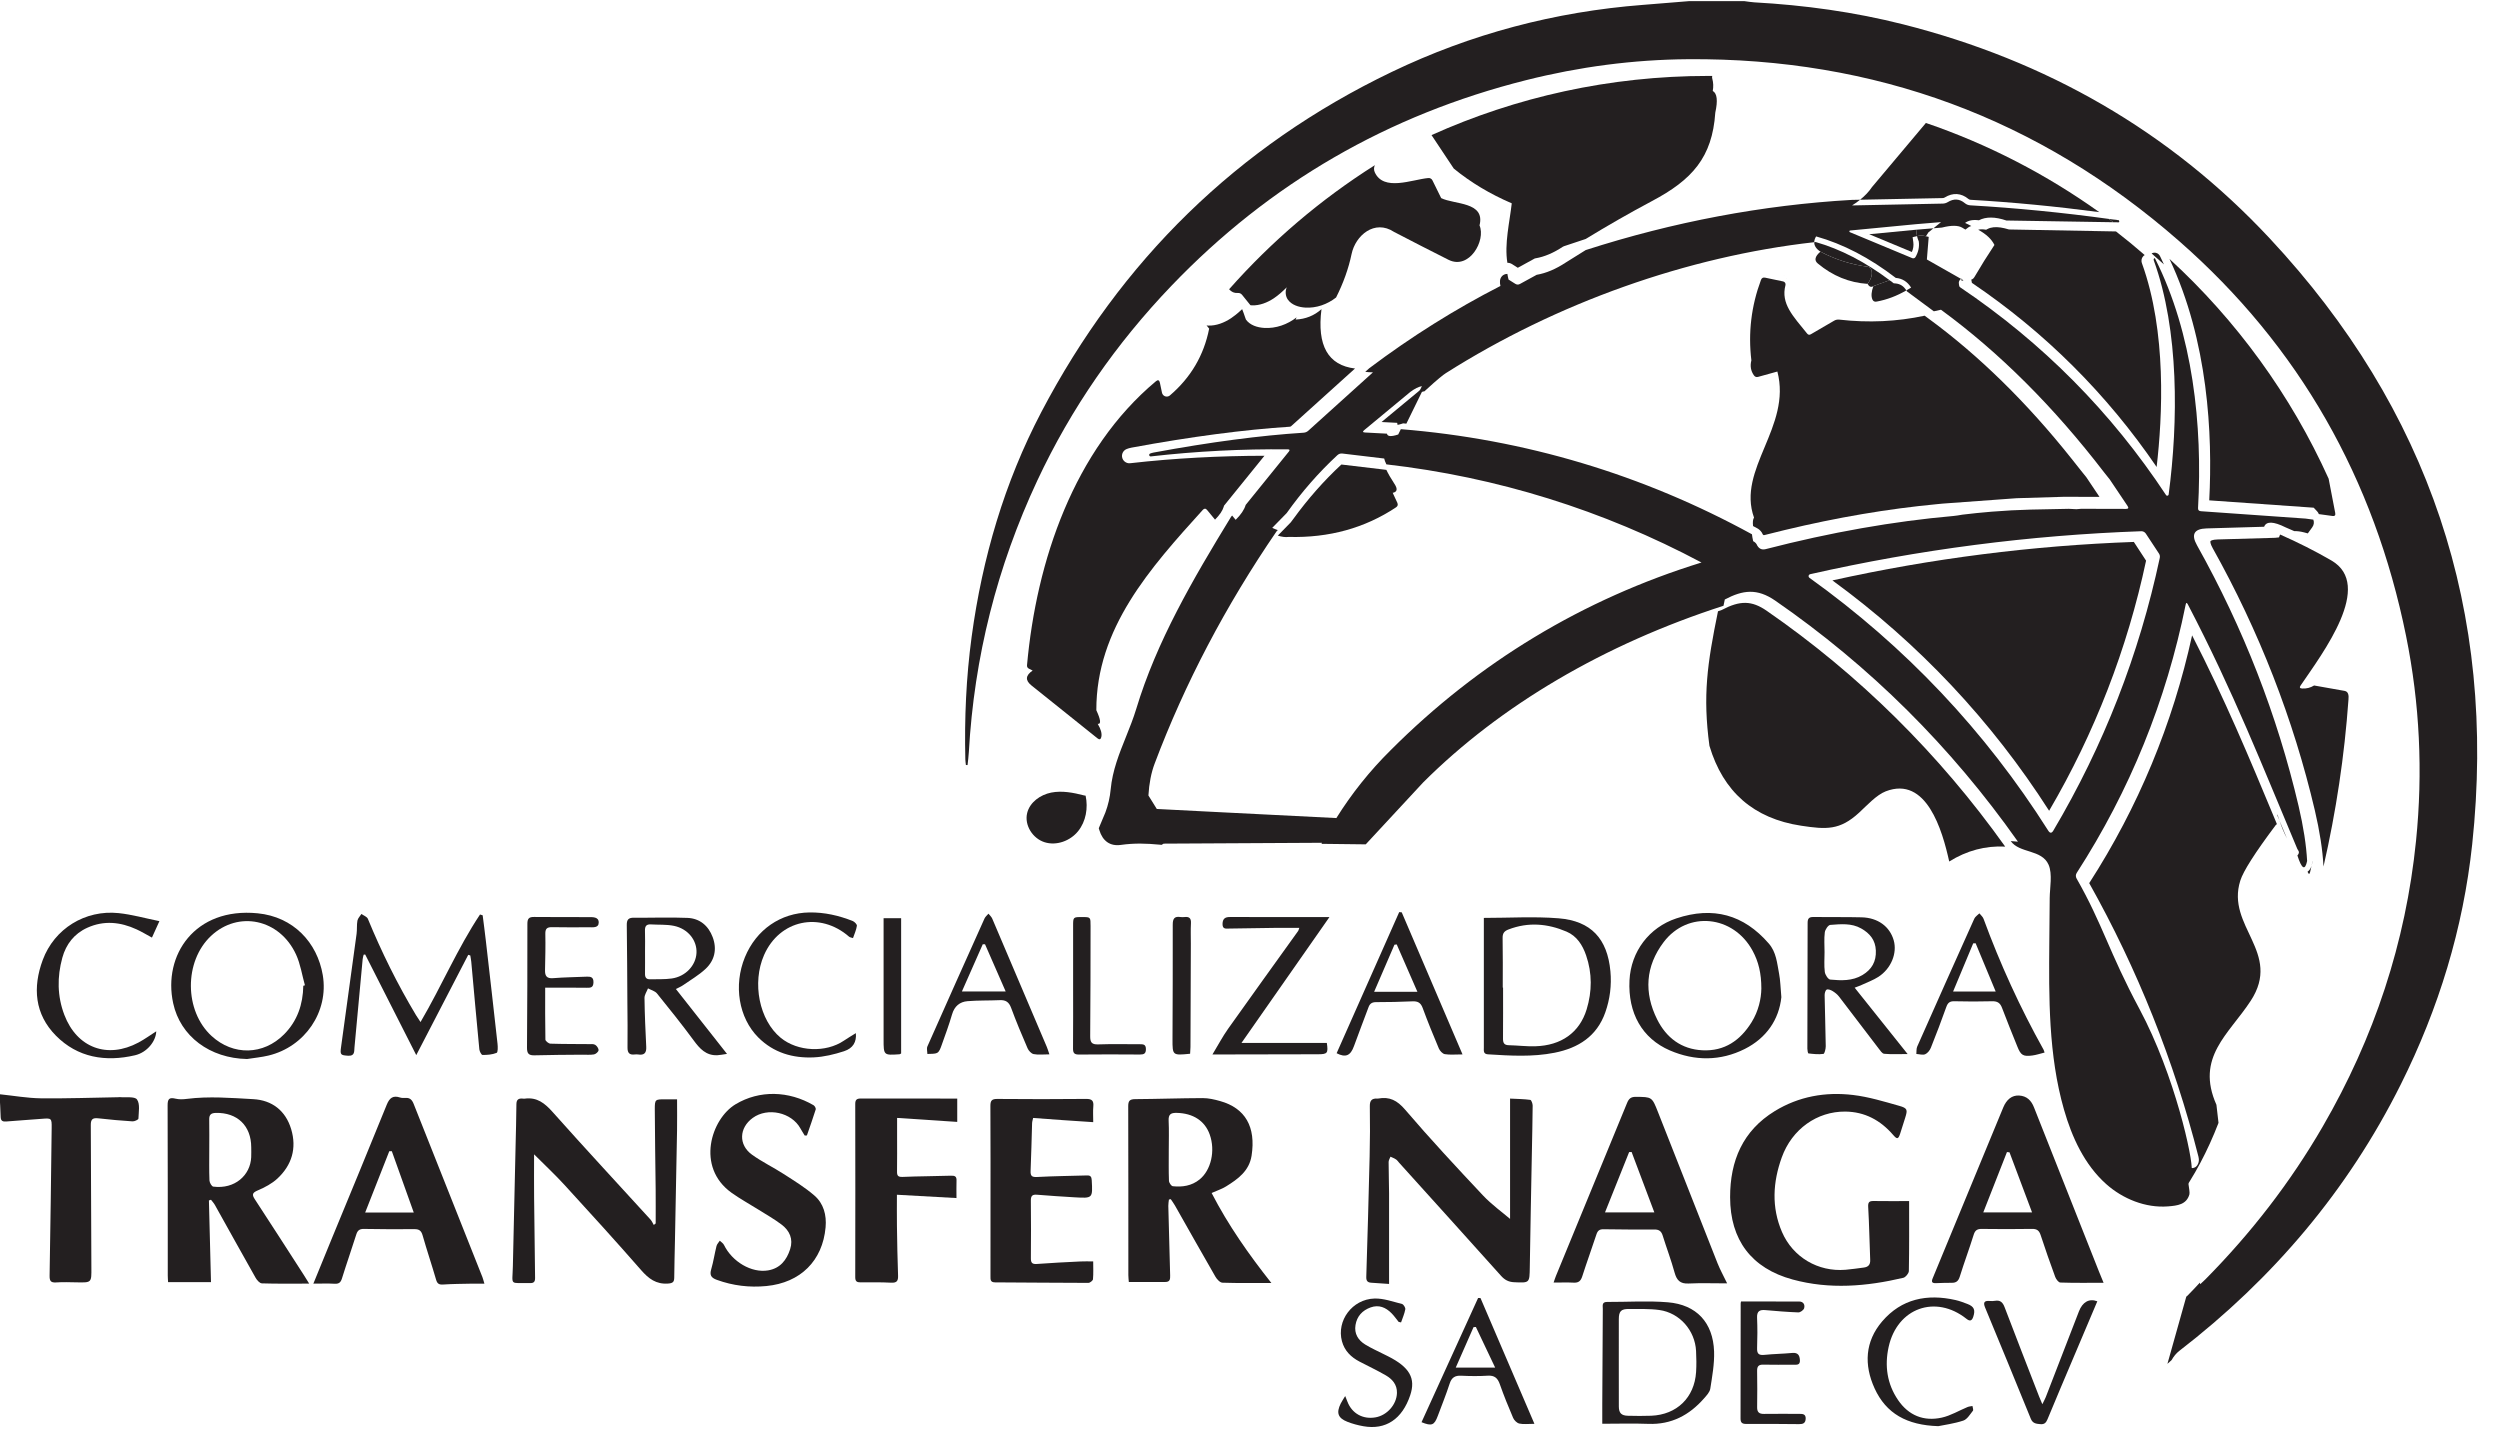 <svg height="258.657" version="1.2" viewBox="92.18 184.205 452.056 258.657" width="452.056" xmlns="http://www.w3.org/2000/svg" xmlns:xlink="http://www.w3.org/1999/xlink">
<g id="surface1">
<path d="M 502.586 227.301 C 484.434 207.855 462.129 195.156 436.336 188.613 C 427.488 186.371 418.492 185.133 409.387 184.629 C 408.797 184.598 408.211 184.484 407.625 184.414 L 397.559 184.414 C 394.781 184.637 392.008 184.875 389.23 185.09 C 373.348 186.32 358.18 190.324 343.832 197.215 C 315.871 210.648 294.828 231.34 280.465 258.734 C 273.809 271.438 269.812 285.082 267.879 299.316 C 266.879 306.691 266.562 314.094 266.734 321.523 C 266.742 321.863 266.801 322.199 266.836 322.535 L 267.137 322.551 C 267.215 321.77 267.324 320.992 267.367 320.211 C 268.328 303.043 272.465 286.676 279.746 271.105 C 285.871 258.016 294.02 246.301 304.008 235.875 C 321.797 217.301 343.223 204.965 368.152 198.695 C 377.746 196.281 387.496 194.988 397.398 194.91 C 431.16 194.656 460.863 205.586 486.211 227.793 C 507.969 246.855 521.504 270.836 527.25 299.195 C 529.734 311.449 530.309 323.809 529.055 336.23 C 527.191 354.668 521.48 371.879 512.184 387.906 C 506.309 398.043 499.188 407.227 490.949 415.555 C 490.648 415.855 490.328 416.141 490.035 416.414 C 490.008 416.32 489.984 416.23 489.957 416.141 C 489.215 416.949 488.461 417.75 487.688 418.527 C 487.633 418.582 487.566 418.613 487.512 418.664 C 486.367 422.715 485.25 426.773 484.098 430.82 C 484.344 430.59 484.598 430.359 484.852 430.141 C 485.203 429.508 485.688 428.906 486.238 428.48 C 503.191 415.41 516.711 399.48 526.293 380.297 C 533.148 366.578 537.582 352.105 539.211 336.855 C 543.703 294.781 531.406 258.184 502.586 227.301 " style=" stroke:none;fill-rule:nonzero;fill:rgb(13.73%,12.16%,12.549%);fill-opacity:1;"/>
<path d="M 430.566 233.02 C 430.461 232.68 430.227 232.484 429.875 232.438 C 426.852 232.027 424.012 231.117 421.355 229.711 C 420.348 230.57 420.191 231.289 420.887 231.859 C 423.562 234.09 426.555 235.316 429.867 235.535 C 430.57 234.617 430.805 233.777 430.566 233.02 " style=" stroke:none;fill-rule:nonzero;fill:rgb(13.73%,12.16%,12.549%);fill-opacity:1;"/>
<path d="M 414.77 233.938 C 414.758 233.934 414.746 233.93 414.73 233.926 C 414.777 233.938 414.816 233.961 414.855 233.98 C 414.828 233.965 414.805 233.945 414.77 233.938 " style=" stroke:none;fill-rule:nonzero;fill:rgb(13.73%,12.16%,12.549%);fill-opacity:1;"/>
<path d="M 348.801 254.871 L 341.992 260.516 L 344.824 260.664 L 344.887 261.035 C 345.055 261.008 345.316 260.949 345.691 260.824 L 345.883 260.758 L 346.086 260.773 C 346.219 260.785 346.348 260.801 346.48 260.812 L 349.656 254.328 C 349.414 254.457 349.137 254.621 348.801 254.871 " style=" stroke:none;fill-rule:nonzero;fill:rgb(13.73%,12.16%,12.549%);fill-opacity:1;"/>
<path d="M 454.66 225.484 L 453.941 225.344 C 453.004 225.207 452.203 225.281 451.578 225.609 L 451.316 225.746 L 451.023 225.703 C 450.574 225.641 450.199 225.66 449.887 225.75 C 451.316 226.527 452.301 227.441 452.82 228.5 C 451.566 230.387 450.352 232.328 449.188 234.32 C 449.086 234.484 448.969 234.609 448.824 234.688 C 448.727 234.746 448.656 234.773 448.582 234.809 L 448.652 234.852 L 448.73 235.277 C 448.73 235.301 448.738 235.328 448.742 235.352 C 461.941 244.277 473.176 255.473 482.148 268.645 C 483.211 259.52 483.977 244.176 479.492 231.812 C 479.293 231.238 479.492 230.848 479.625 230.668 C 479.727 230.496 479.859 230.395 479.992 230.328 C 478.305 228.852 476.574 227.43 474.801 226.055 L 455.449 225.699 C 455.172 225.609 454.918 225.551 454.66 225.484 " style=" stroke:none;fill-rule:nonzero;fill:rgb(13.73%,12.16%,12.549%);fill-opacity:1;"/>
<path d="M 446.879 234.547 C 446.84 234.574 446.812 234.602 446.773 234.629 L 446.848 234.672 C 446.859 234.629 446.859 234.602 446.879 234.547 " style=" stroke:none;fill-rule:nonzero;fill:rgb(13.73%,12.16%,12.549%);fill-opacity:1;"/>
<path d="M 491.66 274.68 L 510.547 276.008 L 511.164 276.66 C 511.312 276.812 511.41 276.988 511.48 277.168 L 513.934 277.504 C 514.352 277.566 514.523 277.387 514.441 276.965 L 513.25 270.766 C 506.414 255.613 496.562 242.117 484.469 231.02 C 491.469 245.867 492.285 262.785 491.66 274.68 " style=" stroke:none;fill-rule:nonzero;fill:rgb(13.73%,12.16%,12.549%);fill-opacity:1;"/>
<path d="M 434.898 235.453 L 434.605 235.43 L 434.371 235.25 C 434.203 235.117 434.027 235 433.855 234.871 L 430.926 235.945 C 430.559 236.957 430.5 237.758 430.746 238.344 C 430.891 238.676 431.145 238.809 431.504 238.742 C 433.398 238.395 435.191 237.707 436.887 236.715 C 436.395 235.93 435.762 235.527 434.898 235.453 " style=" stroke:none;fill-rule:nonzero;fill:rgb(13.73%,12.16%,12.549%);fill-opacity:1;"/>
<path d="M 441.789 225.484 L 438.77 225.734 L 438.664 225.742 C 438.684 226.152 438.738 226.535 438.824 226.902 L 438.906 226.879 C 439.332 226.781 439.73 226.77 440.086 226.848 L 440.434 226.926 L 440.875 226.227 Z M 441.789 225.484 " style=" stroke:none;fill-rule:nonzero;fill:rgb(13.73%,12.16%,12.549%);fill-opacity:1;"/>
<path d="M 365.492 231.906 L 366.633 232.625 L 369.711 230.938 L 369.875 230.906 C 371.453 230.633 373.098 229.934 374.758 228.832 L 374.984 228.723 C 376.293 228.27 377.602 227.84 378.914 227.414 C 382.883 224.988 386.879 222.699 390.895 220.562 C 398.137 216.727 401.793 212.703 402.344 204.57 C 402.824 202.391 402.668 201.086 401.883 200.652 C 402.027 199.906 402 199.156 401.793 198.406 C 401.738 198.211 401.75 198.062 401.797 197.941 C 401.547 197.941 401.301 197.934 401.051 197.934 C 383.227 197.934 366.297 201.762 351.031 208.633 L 355.051 214.68 C 358.094 217.176 361.59 219.273 365.539 220.973 C 365.16 224.352 364.18 228.352 364.75 231.727 C 364.891 231.727 365.047 231.738 365.223 231.789 Z M 365.492 231.906 " style=" stroke:none;fill-rule:nonzero;fill:rgb(13.73%,12.16%,12.549%);fill-opacity:1;"/>
<path d="M 443.844 219.906 C 445.301 219 446.82 219.102 448.121 220.184 C 448.227 220.273 448.359 220.324 448.492 220.332 C 456.148 220.773 463.969 221.531 471.77 222.562 C 462.242 215.766 451.707 210.285 440.414 206.434 C 440.395 206.465 440.383 206.492 440.355 206.523 L 430.676 218.035 C 430.105 218.883 429.379 219.641 428.527 220.32 L 443.461 220.023 C 443.594 220.02 443.723 219.98 443.844 219.906 " style=" stroke:none;fill-rule:nonzero;fill:rgb(13.73%,12.16%,12.549%);fill-opacity:1;"/>
<path d="M 447.223 234.887 L 446.848 234.672 C 446.766 234.961 446.891 235.035 447.223 234.887 " style=" stroke:none;fill-rule:nonzero;fill:rgb(13.73%,12.16%,12.549%);fill-opacity:1;"/>
<path d="M 482.777 230.555 C 482.492 229.98 482.008 229.898 481.812 229.891 C 481.695 229.887 481.465 229.91 481.238 230.031 C 481.988 230.688 482.734 231.348 483.469 232.02 C 483.238 231.531 483.023 231.039 482.777 230.555 " style=" stroke:none;fill-rule:nonzero;fill:rgb(13.73%,12.16%,12.549%);fill-opacity:1;"/>
<path d="M 510.336 340.102 L 510.363 339.973 L 510.359 339.895 C 510.289 340.191 510.227 340.484 510.156 340.777 C 510.242 340.52 510.297 340.273 510.336 340.102 " style=" stroke:none;fill-rule:nonzero;fill:rgb(13.73%,12.16%,12.549%);fill-opacity:1;"/>
<path d="M 503.906 331.496 C 504.059 331.859 504.211 332.223 504.363 332.59 C 504.266 332.305 504.156 332.023 504.074 331.734 C 504.031 331.582 503.977 331.504 503.906 331.496 " style=" stroke:none;fill-rule:nonzero;fill:rgb(13.73%,12.16%,12.549%);fill-opacity:1;"/>
<path d="M 419.219 288.469 C 419.223 288.473 419.23 288.477 419.23 288.484 C 419.227 288.473 419.223 288.465 419.219 288.453 C 419.219 288.457 419.219 288.465 419.219 288.469 " style=" stroke:none;fill-rule:nonzero;fill:rgb(13.73%,12.16%,12.549%);fill-opacity:1;"/>
<path d="M 426.578 226.043 C 426.578 226.051 426.59 226.055 426.59 226.062 C 426.586 226.047 426.586 226.031 426.59 226.016 C 426.586 226.023 426.578 226.031 426.578 226.043 " style=" stroke:none;fill-rule:nonzero;fill:rgb(13.73%,12.16%,12.549%);fill-opacity:1;"/>
<path d="M 401.496 285.863 C 401.504 285.887 401.5 285.91 401.504 285.93 C 401.5 285.91 401.504 285.887 401.496 285.863 " style=" stroke:none;fill-rule:nonzero;fill:rgb(13.73%,12.16%,12.549%);fill-opacity:1;"/>
<path d="M 475.383 224.328 C 475.402 224.262 475.387 224.176 475.34 224.066 C 475.336 224.039 475.32 224.027 475.293 224.027 C 474.695 223.941 474.094 223.871 473.496 223.789 C 473.77 223.988 474.039 224.188 474.309 224.391 L 475.23 224.406 C 475.32 224.414 475.367 224.387 475.383 224.328 " style=" stroke:none;fill-rule:nonzero;fill:rgb(13.73%,12.16%,12.549%);fill-opacity:1;"/>
<path d="M 453.809 224.789 C 453.539 224.727 453.281 224.672 453.031 224.637 Z M 453.809 224.789 " style=" stroke:none;fill-rule:nonzero;fill:rgb(13.73%,12.16%,12.549%);fill-opacity:1;"/>
<path d="M 437.891 229.77 C 438.148 229.184 438.23 228.602 438.148 227.988 L 438.023 227.09 L 438.824 226.902 C 438.738 226.535 438.684 226.152 438.664 225.742 L 430.172 226.559 Z M 437.891 229.77 " style=" stroke:none;fill-rule:nonzero;fill:rgb(13.73%,12.16%,12.549%);fill-opacity:1;"/>
<path d="M 426.586 225.98 C 426.582 225.992 426.59 226 426.59 226.016 C 426.59 225.996 426.598 225.98 426.602 225.969 C 426.598 225.977 426.59 225.973 426.586 225.98 " style=" stroke:none;fill-rule:nonzero;fill:rgb(13.73%,12.16%,12.549%);fill-opacity:1;"/>
<path d="M 421.355 229.711 C 424.012 231.117 426.852 232.027 429.875 232.438 C 430.23 232.484 430.457 232.68 430.566 233.02 C 430.805 233.777 430.574 234.617 429.867 235.535 C 430.18 236.062 430.531 236.199 430.926 235.945 L 433.855 234.871 C 429.477 231.582 424.984 229.254 420.488 227.969 C 420.402 227.977 420.316 227.992 420.234 228 C 420.219 228.633 420.586 229.203 421.355 229.711 " style=" stroke:none;fill-rule:nonzero;fill:rgb(13.73%,12.16%,12.549%);fill-opacity:1;"/>
<path d="M 415.191 234.605 C 415.195 234.574 415.188 234.543 415.188 234.512 C 415.188 234.559 415.191 234.602 415.18 234.648 C 415.184 234.633 415.188 234.621 415.191 234.605 " style=" stroke:none;fill-rule:nonzero;fill:rgb(13.73%,12.16%,12.549%);fill-opacity:1;"/>
<path d="M 344.848 275.117 L 344.012 273.32 C 344.836 273.164 344.941 272.625 344.328 271.699 C 343.652 270.664 343.176 269.832 342.867 269.168 C 342.695 269.152 342.531 269.125 342.359 269.105 L 334.789 268.207 C 334.742 268.203 334.727 268.203 334.676 268.25 C 331.559 271.148 328.684 274.414 326.109 277.953 C 325.961 278.16 325.801 278.355 325.652 278.562 L 325.555 278.684 L 323.234 281.055 C 323.953 281.285 324.617 281.375 325.227 281.293 C 332.5 281.484 338.965 279.699 344.621 275.938 C 344.926 275.73 345 275.457 344.848 275.117 " style=" stroke:none;fill-rule:nonzero;fill:rgb(13.73%,12.16%,12.549%);fill-opacity:1;"/>
<path d="M 401.457 286.297 C 401.465 286.277 401.465 286.258 401.477 286.238 C 401.465 286.258 401.465 286.281 401.453 286.301 C 401.453 286.297 401.457 286.297 401.457 286.297 " style=" stroke:none;fill-rule:nonzero;fill:rgb(13.73%,12.16%,12.549%);fill-opacity:1;"/>
<path d="M 469.629 270.789 L 469.434 270.5 L 468.508 269.348 C 467.941 268.609 467.363 267.902 466.789 267.18 C 458.73 257.035 450.027 248.488 440.863 241.781 L 440.199 241.289 C 435.215 242.359 430.066 242.605 424.758 242 C 424.426 241.965 424.113 242.027 423.824 242.199 L 419.621 244.648 C 419.363 244.801 419.141 244.758 418.953 244.527 C 416.418 241.379 414.156 239.125 415.031 235.77 C 415.043 235.727 415.039 235.688 415.039 235.645 C 415.039 235.605 415.043 235.57 415.039 235.535 C 415.031 235.5 415.016 235.469 415.004 235.438 C 414.992 235.402 414.98 235.371 414.965 235.34 C 414.945 235.312 414.918 235.289 414.895 235.262 C 414.871 235.238 414.852 235.211 414.82 235.188 C 414.793 235.168 414.758 235.156 414.723 235.141 C 414.688 235.121 414.648 235.102 414.605 235.094 L 411.367 234.414 C 410.988 234.332 410.734 234.469 410.602 234.828 C 408.848 239.535 408.27 244.383 408.867 249.371 C 408.609 250.371 408.762 251.27 409.32 252.066 C 409.516 252.348 409.773 252.445 410.102 252.348 L 413.57 251.387 C 416.191 261.406 406.199 269.031 409.348 277.805 C 409.141 278.094 409.09 278.613 409.172 279.328 C 409.395 279.449 409.621 279.566 409.844 279.688 C 410.172 279.836 410.496 280.117 410.746 280.488 L 410.824 280.633 C 410.992 281.016 411.082 280.996 411.281 280.945 C 412.492 280.633 413.699 280.336 414.902 280.047 C 424.367 277.77 433.609 276.203 442.445 275.367 C 442.793 275.336 443.141 275.297 443.488 275.266 L 456.828 274.293 L 465.305 274.039 L 466.457 274.039 L 471.816 274.055 Z M 469.629 270.789 " style=" stroke:none;fill-rule:nonzero;fill:rgb(13.73%,12.16%,12.549%);fill-opacity:1;"/>
<path d="M 509.441 341.824 C 509.453 341.848 509.457 341.879 509.469 341.902 C 509.656 342.336 509.801 342.32 509.906 341.863 C 509.996 341.5 510.07 341.141 510.156 340.777 C 510.023 341.172 509.809 341.582 509.441 341.824 " style=" stroke:none;fill-rule:nonzero;fill:rgb(13.73%,12.16%,12.549%);fill-opacity:1;"/>
<path d="M 508.184 308.156 C 512.309 302.109 521.441 290.023 513.758 285.559 C 510.781 283.832 507.68 282.27 504.469 280.859 L 504.273 281.375 L 503.574 281.453 L 493.168 281.75 C 492.238 281.777 491.926 281.98 491.883 282.059 C 491.84 282.133 491.828 282.508 492.281 283.32 C 500.672 298.312 506.887 314.262 510.754 330.734 C 511.645 334.543 512.168 337.941 512.316 340.844 L 512.32 340.895 C 514.598 330.957 516.109 320.902 516.836 310.723 C 516.883 310.316 516.863 309.98 516.785 309.715 C 516.688 309.387 516.469 309.195 516.137 309.133 L 510.621 308.156 C 509.961 308.566 509.238 308.75 508.453 308.703 C 508.035 308.684 507.945 308.5 508.184 308.156 " style=" stroke:none;fill-rule:nonzero;fill:rgb(13.73%,12.16%,12.549%);fill-opacity:1;"/>
<path d="M 423.523 289.156 C 439.117 300.527 452.297 314.539 462.707 330.812 C 470.957 316.719 476.844 301.523 480.238 285.586 L 478.027 282.199 C 459.723 282.852 441.395 285.191 423.523 289.156 " style=" stroke:none;fill-rule:nonzero;fill:rgb(13.73%,12.16%,12.549%);fill-opacity:1;"/>
<path d="M 419.281 288.172 C 419.277 288.176 419.277 288.18 419.273 288.184 C 419.277 288.176 419.289 288.168 419.297 288.16 C 419.293 288.168 419.285 288.168 419.281 288.172 " style=" stroke:none;fill-rule:nonzero;fill:rgb(13.73%,12.16%,12.549%);fill-opacity:1;"/>
<path d="M 411.617 294.633 C 408.934 292.789 406.82 292.754 403.531 294.492 L 403.367 294.562 C 403.188 294.617 403.012 294.68 402.832 294.738 C 400.879 304.281 400.062 309.992 401.285 319.066 C 403.77 327.395 409.293 332.211 417.859 333.512 C 422.414 334.199 424.852 334.371 428.348 331.152 C 429.766 329.844 431.484 327.945 433.16 327.297 C 440.523 324.449 443.395 334.32 444.641 339.984 C 447.828 338 451.203 337.109 454.762 337.289 C 442.848 320.547 428.34 306.191 411.617 294.633 " style=" stroke:none;fill-rule:nonzero;fill:rgb(13.73%,12.16%,12.549%);fill-opacity:1;"/>
<path d="M 499.156 365.18 C 504.891 356.414 494.641 351.746 497.277 343.441 C 497.812 341.727 499.949 338.379 503.684 333.398 C 503.77 333.289 503.844 333.242 503.906 333.25 C 503.758 332.895 503.605 332.531 503.461 332.176 C 498.883 321.18 494.547 310.766 488.562 299.094 C 485.062 315.109 478.809 330.16 469.957 343.895 C 478.672 359.422 485.32 376.082 489.719 393.391 C 489.867 393.961 489.754 394.398 489.629 394.664 C 489.328 395.332 488.82 395.418 488.586 395.418 C 488.574 395.418 488.562 395.418 488.555 395.414 C 488.336 395.41 487.797 395.312 487.527 394.582 C 485.102 388.312 482.473 382.02 479.711 375.883 C 479.711 375.883 479.707 375.883 479.703 375.883 L 479.598 375.887 C 479.457 377.535 479.012 379.078 478.211 380.496 C 478.059 380.77 478.039 381.051 478.156 381.34 L 484.965 398.891 L 486.035 400.941 C 488.934 396.934 491.367 392.367 493.336 387.246 L 492.961 383.977 C 489.145 375.395 495.188 371.242 499.156 365.18 " style=" stroke:none;fill-rule:nonzero;fill:rgb(13.73%,12.16%,12.549%);fill-opacity:1;"/>
<path d="M 505.715 335.824 C 505.258 334.742 504.809 333.66 504.363 332.59 C 504.73 333.703 505.18 334.785 505.715 335.824 " style=" stroke:none;fill-rule:nonzero;fill:rgb(13.73%,12.16%,12.549%);fill-opacity:1;"/>
<path d="M 306.352 350.027 C 306.113 350.051 305.867 350.059 305.633 350.023 C 304.52 349.855 304.234 350.34 304.238 351.426 C 304.262 358.32 304.215 365.219 304.195 372.117 C 304.188 375.062 304.195 375.062 307.379 374.746 C 307.402 374.301 307.441 373.91 307.445 373.523 C 307.469 367.301 307.492 361.082 307.512 354.863 C 307.516 353.625 307.461 352.387 307.531 351.156 C 307.586 350.23 307.207 349.926 306.352 350.027 " style=" stroke:none;fill-rule:nonzero;fill:rgb(13.73%,12.16%,12.549%);fill-opacity:1;"/>
<path d="M 254.844 374.84 C 254.914 374.832 254.98 374.77 255.125 374.691 L 255.125 350.238 L 251.953 350.238 L 251.953 372.133 C 251.953 375.035 251.953 375.039 254.844 374.84 " style=" stroke:none;fill-rule:nonzero;fill:rgb(13.73%,12.16%,12.549%);fill-opacity:1;"/>
<path d="M 341.375 382.848 C 341.34 382.855 341.297 382.852 341.258 382.852 C 340.277 382.793 339.855 383.156 339.875 384.234 C 339.93 387.262 339.91 390.293 339.84 393.32 C 339.668 400.578 339.461 407.832 339.234 415.086 C 339.211 415.82 339.461 416.109 340.148 416.152 C 341.219 416.215 342.289 416.297 343.355 416.371 C 343.355 410.777 343.367 405.359 343.355 399.941 C 343.348 398.066 343.273 396.191 343.273 394.316 C 343.273 393.996 343.488 393.676 343.609 393.359 C 343.938 393.516 344.293 393.641 344.598 393.844 C 344.824 393.992 344.984 394.242 345.172 394.449 C 351.32 401.262 357.477 408.066 363.598 414.898 C 364.262 415.641 364.957 416.012 365.953 416.059 C 368.793 416.191 368.758 416.223 368.801 413.32 C 368.906 406.418 369.047 399.52 369.176 392.621 C 369.227 389.789 369.301 386.961 369.32 384.129 C 369.324 383.766 369.082 383.109 368.887 383.086 C 367.723 382.93 366.539 382.922 365.234 382.855 L 365.234 404.609 C 363.816 403.395 361.902 402.031 360.324 400.352 C 355.543 395.266 350.785 390.148 346.25 384.848 C 344.82 383.18 343.438 382.465 341.375 382.848 " style=" stroke:none;fill-rule:nonzero;fill:rgb(13.73%,12.16%,12.549%);fill-opacity:1;"/>
<path d="M 130.336 353.441 C 135.281 348.797 142.758 350.375 145.711 356.801 C 146.508 358.535 146.797 360.504 147.316 362.367 C 147.219 362.395 147.121 362.426 147.023 362.457 C 146.961 365.812 145.961 368.805 143.551 371.234 C 139.801 375.012 134.359 375.129 130.438 371.535 C 125.492 367 125.441 358.039 130.336 353.441 M 136.855 375.699 C 138.148 375.496 139.465 375.375 140.734 375.07 C 147.301 373.496 151.668 367.156 150.543 360.512 C 149.543 354.633 145.234 349.984 138.766 349.348 C 127.395 348.23 121.617 356.941 123.492 365.605 C 124.789 371.605 130.141 375.574 136.855 375.699 " style=" stroke:none;fill-rule:nonzero;fill:rgb(13.73%,12.16%,12.549%);fill-opacity:1;"/>
<path d="M 180.016 354.176 C 179.848 352.688 179.645 351.203 179.457 349.715 C 179.297 349.668 179.137 349.617 178.977 349.566 C 174.898 355.707 172.02 362.535 168.219 369.016 C 167.875 368.492 167.629 368.141 167.406 367.77 C 164.055 362.188 161.18 356.371 158.699 350.352 C 158.539 349.965 157.934 349.758 157.535 349.469 C 157.285 349.867 156.895 350.238 156.812 350.668 C 156.668 351.445 156.766 352.262 156.66 353.051 C 155.738 359.883 154.801 366.711 153.852 373.539 C 153.656 374.93 153.762 375.016 155.121 375.105 C 156.371 375.188 156.211 374.297 156.277 373.602 C 156.785 368.281 157.262 362.957 157.758 357.637 C 157.781 357.363 157.875 357.098 157.938 356.832 L 158.215 356.801 C 161.242 362.77 164.27 368.734 167.449 374.996 C 170.695 368.73 173.77 362.793 176.848 356.859 C 176.973 356.898 177.098 356.934 177.219 356.973 C 177.277 357.352 177.359 357.727 177.395 358.105 C 177.875 363.387 178.344 368.672 178.855 373.949 C 178.891 374.32 179.23 374.965 179.434 374.965 C 180.293 374.969 181.203 374.902 181.98 374.586 C 182.223 374.488 182.207 373.512 182.145 372.953 C 181.453 366.691 180.738 360.434 180.016 354.176 " style=" stroke:none;fill-rule:nonzero;fill:rgb(13.73%,12.16%,12.549%);fill-opacity:1;"/>
<path d="M 212.465 382.984 C 210.66 382.984 210.578 382.984 210.582 384.781 C 210.594 389.605 210.691 394.43 210.738 399.254 C 210.758 401.316 210.742 403.371 210.742 405.43 C 210.629 405.523 210.516 405.617 210.402 405.707 C 210.199 405.371 210.047 404.988 209.785 404.707 C 203.898 398.25 197.953 391.848 192.145 385.324 C 190.703 383.699 189.285 382.543 187.023 382.871 C 186.91 382.887 186.785 382.859 186.668 382.852 C 185.941 382.793 185.566 383.043 185.559 383.859 C 185.539 386.488 185.461 389.121 185.402 391.754 C 185.242 398.891 185.074 406.027 184.918 413.164 C 184.844 416.805 184.191 416.137 188.059 416.215 C 188.738 416.23 188.945 415.93 188.934 415.273 C 188.859 410.41 188.801 405.543 188.758 400.676 C 188.73 398.215 188.754 395.75 188.754 392.934 C 190.746 394.93 192.582 396.637 194.27 398.484 C 198.93 403.574 203.574 408.68 208.113 413.875 C 209.469 415.418 210.816 416.457 212.988 416.301 C 213.875 416.234 214.09 415.992 214.098 415.207 C 214.117 412.977 214.184 410.742 214.227 408.508 C 214.355 401.891 214.488 395.27 214.605 388.648 C 214.637 386.793 214.609 384.938 214.609 382.984 C 213.812 382.984 213.137 382.984 212.465 382.984 " style=" stroke:none;fill-rule:nonzero;fill:rgb(13.73%,12.16%,12.549%);fill-opacity:1;"/>
<path d="M 188.824 375.031 C 191.695 374.945 194.57 374.949 197.441 374.918 C 198.16 374.91 198.891 374.984 199.59 374.867 C 199.914 374.809 200.383 374.402 200.41 374.121 C 200.438 373.801 200.117 373.328 199.812 373.137 C 199.512 372.949 199.047 373.008 198.652 373.004 C 196.336 372.98 194.023 373 191.711 372.922 C 191.387 372.914 190.809 372.449 190.801 372.188 C 190.738 369.047 190.762 365.902 190.762 362.801 C 193.395 362.801 195.824 362.773 198.25 362.816 C 198.996 362.832 199.461 362.785 199.492 361.855 C 199.523 360.82 198.922 360.781 198.184 360.812 C 196.191 360.898 194.195 360.918 192.207 361.078 C 191.043 361.176 190.715 360.684 190.734 359.645 C 190.781 357.449 190.836 355.254 190.789 353.062 C 190.766 352.07 191.148 351.84 192.055 351.859 C 194.25 351.91 196.445 351.879 198.641 351.875 C 199.387 351.875 200.434 352.035 200.441 351.023 C 200.453 349.969 199.363 350.043 198.586 350.039 C 195.316 350.016 192.039 350.059 188.766 350.012 C 187.812 349.996 187.543 350.324 187.543 351.254 C 187.551 358.715 187.527 366.18 187.473 373.641 C 187.465 374.668 187.75 375.062 188.824 375.031 " style=" stroke:none;fill-rule:nonzero;fill:rgb(13.73%,12.16%,12.549%);fill-opacity:1;"/>
<path d="M 158.211 403.457 C 159.727 399.605 161.152 395.984 162.574 392.363 C 162.727 392.367 162.879 392.367 163.031 392.371 C 164.348 396.047 165.66 399.723 166.996 403.457 Z M 166.977 383.809 C 166.688 383.078 166.297 382.676 165.488 382.73 C 165.172 382.754 164.832 382.758 164.539 382.664 C 163.254 382.238 162.617 382.715 162.113 383.961 C 158.812 392.121 155.434 400.25 152.082 408.395 C 151.023 410.965 149.98 413.535 148.844 416.316 C 150.258 416.316 151.48 416.266 152.699 416.336 C 153.488 416.379 153.797 416.082 154.023 415.348 C 154.848 412.684 155.777 410.055 156.613 407.398 C 156.848 406.664 157.227 406.41 157.992 406.422 C 161.023 406.473 164.059 406.492 167.094 406.461 C 167.965 406.449 168.355 406.738 168.598 407.59 C 169.363 410.27 170.254 412.914 171.031 415.59 C 171.238 416.301 171.539 416.523 172.281 416.477 C 173.992 416.363 175.711 416.355 177.422 416.32 C 178.156 416.301 178.887 416.316 179.77 416.316 C 179.594 415.73 179.527 415.43 179.414 415.141 C 175.266 404.699 171.109 394.258 166.977 383.809 " style=" stroke:none;fill-rule:nonzero;fill:rgb(13.73%,12.16%,12.549%);fill-opacity:1;"/>
<path d="M 364.969 352.266 C 368.523 350.902 372.023 351.203 375.438 352.66 C 377.305 353.453 378.344 355.094 378.984 356.961 C 380.098 360.199 380.07 363.48 379.082 366.719 C 377.797 370.918 374.496 373.266 369.777 373.395 C 368.191 373.441 366.598 373.238 365.008 373.203 C 364.148 373.188 363.949 372.77 363.957 371.996 C 363.984 368.926 363.969 365.859 363.969 362.789 L 363.91 362.789 C 363.91 359.801 363.945 356.816 363.887 353.828 C 363.867 352.949 364.188 352.562 364.969 352.266 M 361.238 374.852 C 365.266 375.102 369.293 375.359 373.289 374.562 C 377.586 373.707 380.934 371.59 382.457 367.258 C 383.301 364.863 383.613 362.363 383.379 359.832 C 382.832 353.953 379.895 350.727 374.004 350.254 C 369.578 349.898 365.098 350.184 360.492 350.184 L 360.492 352.812 C 360.492 359.758 360.492 366.703 360.492 373.648 C 360.492 374.199 360.367 374.797 361.238 374.852 " style=" stroke:none;fill-rule:nonzero;fill:rgb(13.73%,12.16%,12.549%);fill-opacity:1;"/>
<path d="M 137.602 393.469 C 137.453 396.715 134.641 399.27 130.75 398.773 C 130.461 398.738 130.07 398.055 130.055 397.66 C 129.98 395.828 130.023 393.992 130.02 392.156 C 130.02 390.324 130.047 388.488 130.012 386.652 C 129.992 385.781 130.324 385.465 131.203 385.445 C 135.094 385.352 137.605 387.77 137.609 391.676 C 137.613 392.273 137.629 392.871 137.602 393.469 M 138.27 401.078 C 137.703 400.215 137.797 399.879 138.797 399.453 C 140.059 398.914 141.352 398.238 142.344 397.312 C 144.945 394.891 145.867 391.848 144.832 388.387 C 143.824 385.027 141.363 383.141 137.98 382.957 C 133.984 382.738 129.965 382.398 125.953 382.91 C 125.289 382.996 124.574 383.027 123.934 382.871 C 122.816 382.605 122.484 382.875 122.488 384.066 C 122.531 394.324 122.512 404.582 122.516 414.844 C 122.516 415.227 122.551 415.613 122.574 416.047 L 130.332 416.047 C 130.203 411.07 130.078 406.172 129.957 401.273 C 130.082 401.23 130.207 401.188 130.332 401.145 C 130.57 401.457 130.844 401.746 131.035 402.086 C 133.488 406.473 135.918 410.871 138.391 415.242 C 138.633 415.676 139.133 416.254 139.531 416.266 C 142.27 416.355 145.008 416.312 148.086 416.312 C 147.602 415.531 147.363 415.133 147.109 414.742 C 144.168 410.184 141.242 405.617 138.27 401.078 " style=" stroke:none;fill-rule:nonzero;fill:rgb(13.73%,12.16%,12.549%);fill-opacity:1;"/>
<path d="M 113.797 382.586 C 113.762 382.582 113.719 382.602 113.68 382.605 C 108.977 382.684 104.273 382.859 99.574 382.805 C 97.121 382.773 94.672 382.336 92.09 382.066 C 92.164 383.449 92.277 384.793 92.297 386.137 C 92.312 386.938 92.699 387.047 93.367 386.992 C 95.473 386.812 97.586 386.688 99.691 386.516 C 101.488 386.367 101.547 386.383 101.523 388.168 C 101.414 397.066 101.305 405.965 101.148 414.859 C 101.133 415.789 101.324 416.16 102.312 416.098 C 103.547 416.016 104.789 416.055 106.027 416.082 C 108.777 416.141 108.723 416.152 108.703 413.359 C 108.648 404.777 108.652 396.195 108.598 387.613 C 108.59 386.566 108.973 386.309 109.949 386.422 C 112.012 386.66 114.078 386.84 116.148 386.973 C 116.508 386.996 117.203 386.664 117.211 386.477 C 117.25 385.293 117.535 383.824 116.953 383.016 C 116.523 382.422 114.895 382.699 113.797 382.586 " style=" stroke:none;fill-rule:nonzero;fill:rgb(13.73%,12.16%,12.549%);fill-opacity:1;"/>
<path d="M 445.34 363.5 C 446.594 360.504 447.785 357.645 448.98 354.785 C 449.125 354.781 449.27 354.773 449.418 354.77 C 450.602 357.621 451.789 360.477 453.047 363.5 Z M 450.098 349.363 C 449.785 349.676 449.352 349.938 449.18 350.316 C 445.715 358.02 442.273 365.734 438.852 373.457 C 438.68 373.848 438.746 374.34 438.699 374.785 C 439.238 374.816 439.848 375.02 440.293 374.836 C 440.73 374.652 441.137 374.129 441.324 373.66 C 442.301 371.219 443.234 368.762 444.117 366.285 C 444.387 365.527 444.746 365.23 445.578 365.254 C 447.852 365.312 450.129 365.316 452.402 365.254 C 453.352 365.23 453.855 365.555 454.188 366.441 C 455.07 368.793 456.027 371.113 456.961 373.445 C 457.582 375.004 457.996 375.281 459.645 375.066 C 460.383 374.973 461.098 374.723 461.883 374.531 C 461.805 374.297 461.773 374.141 461.703 374.012 C 457.461 366.41 453.852 358.523 450.852 350.352 C 450.719 349.977 450.355 349.688 450.098 349.363 " style=" stroke:none;fill-rule:nonzero;fill:rgb(13.73%,12.16%,12.549%);fill-opacity:1;"/>
<path d="M 209.707 361.281 C 209.043 361.297 208.805 360.934 208.812 360.297 C 208.832 358.941 208.816 357.582 208.816 356.227 C 208.816 354.988 208.852 353.75 208.805 352.516 C 208.777 351.711 209.031 351.305 209.883 351.359 C 211.273 351.449 212.699 351.34 214.047 351.621 C 216.602 352.152 218.242 354.262 218.121 356.527 C 218.004 358.785 216.148 360.781 213.648 361.137 C 212.355 361.32 211.023 361.25 209.707 361.281 M 223.637 374.773 C 220.434 370.707 217.465 366.938 214.398 363.043 C 214.902 362.777 215.301 362.621 215.645 362.383 C 217.043 361.406 218.551 360.543 219.781 359.383 C 221.414 357.84 221.855 355.82 221.051 353.668 C 220.27 351.578 218.703 350.27 216.484 350.18 C 213.266 350.043 210.039 350.18 206.812 350.148 C 205.832 350.137 205.5 350.484 205.516 351.473 C 205.582 356.176 205.594 360.879 205.625 365.586 C 205.641 368.258 205.691 370.93 205.648 373.598 C 205.633 374.609 206 374.996 206.973 374.875 C 207.172 374.852 207.379 374.848 207.57 374.879 C 208.66 375.051 209.09 374.609 209.035 373.504 C 208.887 370.559 208.758 367.613 208.719 364.668 C 208.707 364.09 209.129 363.508 209.352 362.926 C 209.898 363.223 210.609 363.395 210.973 363.84 C 213.23 366.629 215.477 369.434 217.602 372.32 C 218.703 373.824 219.84 375.086 221.863 375.016 C 222.359 374.996 222.852 374.883 223.637 374.773 " style=" stroke:none;fill-rule:nonzero;fill:rgb(13.73%,12.16%,12.549%);fill-opacity:1;"/>
<path d="M 107.977 351.957 C 110.98 350.602 113.965 350.914 116.883 352.258 C 117.781 352.668 118.625 353.188 119.656 353.742 C 120.074 352.824 120.457 351.973 121.004 350.77 C 118.434 350.25 116.059 349.57 113.633 349.316 C 107.57 348.684 102.004 352.137 99.91 357.785 C 98.066 362.766 98.445 367.582 102.285 371.469 C 106.223 375.453 111.254 376.266 116.586 375.023 C 118.797 374.508 120.383 372.457 120.434 370.688 C 119.387 371.355 118.352 372.113 117.234 372.711 C 111.609 375.73 106.094 373.684 103.82 367.73 C 102.523 364.34 102.5 360.852 103.449 357.387 C 104.125 354.934 105.609 353.023 107.977 351.957 " style=" stroke:none;fill-rule:nonzero;fill:rgb(13.73%,12.16%,12.549%);fill-opacity:1;"/>
<path d="M 422.098 356.375 C 422.098 355.176 421.996 353.969 422.145 352.793 C 422.207 352.289 422.758 351.477 423.133 351.449 C 425.023 351.309 426.965 351.09 428.738 352.098 C 430.297 352.984 431.293 354.188 431.375 356.07 C 431.465 358.074 430.637 359.512 428.941 360.523 C 427.117 361.609 425.109 361.523 423.129 361.336 C 422.746 361.297 422.211 360.469 422.145 359.953 C 421.996 358.777 422.098 357.57 422.098 356.375 M 423.539 363.402 C 423.977 363.668 424.406 364.004 424.715 364.406 C 427.121 367.531 429.492 370.68 431.891 373.812 C 432.172 374.18 432.527 374.727 432.883 374.754 C 434.191 374.871 435.52 374.801 437.121 374.801 C 433.809 370.648 430.734 366.801 427.543 362.801 C 428.117 362.578 428.48 362.457 428.824 362.297 C 429.836 361.828 430.902 361.441 431.832 360.844 C 434.141 359.355 435.27 356.551 434.605 354.23 C 433.895 351.746 431.754 350.156 428.816 350.078 C 425.902 350.004 422.988 350.059 420.074 350.02 C 419.289 350.008 419.039 350.305 419.039 351.074 C 419.035 358.656 419.004 366.242 418.992 373.824 C 418.992 374.125 419.09 374.676 419.191 374.688 C 420.09 374.793 421.012 374.895 421.898 374.773 C 422.102 374.746 422.32 373.863 422.316 373.379 C 422.277 370.305 422.164 367.238 422.113 364.164 C 422.109 363.812 422.242 363.281 422.484 363.152 C 422.73 363.023 423.23 363.215 423.539 363.402 " style=" stroke:none;fill-rule:nonzero;fill:rgb(13.73%,12.16%,12.549%);fill-opacity:1;"/>
<path d="M 393 354.57 C 397.336 348.832 405.609 349.688 409.094 356.129 C 410.16 358.098 410.672 360.207 410.672 362.953 C 410.648 364.793 410.156 367.039 408.902 369.055 C 406.863 372.328 404.02 374.32 400.023 374.121 C 396.199 373.93 393.484 371.844 391.832 368.539 C 389.418 363.703 389.715 358.918 393 354.57 M 394.129 374.145 C 398.652 376.09 403.285 376.082 407.668 373.883 C 411.598 371.906 413.863 368.559 414.289 364.52 C 414.129 362.781 414.117 361.492 413.875 360.25 C 413.508 358.355 413.391 356.391 412.004 354.801 C 407.473 349.586 401.949 348.059 395.305 350.27 C 390.383 351.906 387.09 356.258 386.828 361.465 C 386.531 367.391 389.113 371.98 394.129 374.145 " style=" stroke:none;fill-rule:nonzero;fill:rgb(13.73%,12.16%,12.549%);fill-opacity:1;"/>
<path d="M 355.414 431.492 C 356.512 429 357.57 426.59 358.629 424.18 L 359.051 424.152 C 360.18 426.531 361.309 428.91 362.535 431.492 Z M 359.453 418.91 C 356.043 426.395 352.633 433.879 349.223 441.371 C 351.082 442.121 351.535 441.93 352.168 440.227 C 352.891 438.285 353.672 436.363 354.309 434.395 C 354.668 433.285 355.285 432.906 356.414 432.965 C 358.004 433.043 359.609 433.059 361.199 432.961 C 362.418 432.883 362.984 433.383 363.375 434.484 C 364.102 436.547 364.922 438.582 365.789 440.594 C 365.977 441.027 366.469 441.52 366.906 441.617 C 367.66 441.785 368.48 441.664 369.637 441.664 C 366.316 433.93 363.102 426.426 359.887 418.922 C 359.742 418.918 359.598 418.914 359.453 418.91 " style=" stroke:none;fill-rule:nonzero;fill:rgb(13.73%,12.16%,12.549%);fill-opacity:1;"/>
<path d="M 450.801 403.434 C 452.277 399.668 453.68 396.094 455.082 392.523 C 455.234 392.539 455.391 392.555 455.543 392.57 C 456.887 396.148 458.23 399.727 459.621 403.434 Z M 459.98 384.465 C 459.48 383.184 458.664 382.379 457.27 382.301 C 456.004 382.23 455.02 382.996 454.422 384.438 C 450.164 394.75 445.906 405.066 441.641 415.375 C 441.359 416.059 441.59 416.25 442.246 416.227 C 443.203 416.195 444.16 416.156 445.117 416.164 C 445.902 416.168 446.301 415.848 446.547 415.062 C 447.344 412.516 448.273 410.012 449.07 407.465 C 449.32 406.66 449.719 406.414 450.523 406.422 C 453.559 406.461 456.594 406.469 459.629 406.418 C 460.5 406.406 460.906 406.719 461.172 407.531 C 462.004 410.066 462.883 412.586 463.805 415.09 C 463.957 415.508 464.406 416.109 464.734 416.117 C 467.277 416.203 469.824 416.164 472.555 416.164 C 472.227 415.371 471.969 414.762 471.727 414.145 C 467.805 404.254 463.883 394.363 459.98 384.465 " style=" stroke:none;fill-rule:nonzero;fill:rgb(13.73%,12.16%,12.549%);fill-opacity:1;"/>
<path d="M 343.18 429.457 C 342.965 429.348 342.75 429.246 342.535 429.137 C 341.367 428.539 340.156 428.012 339.039 427.324 C 337.766 426.543 337.027 425.359 337.285 423.805 C 337.543 422.219 338.512 421.156 340.023 420.613 C 341.527 420.078 342.762 420.617 343.812 421.68 C 344.281 422.152 344.664 422.715 345.086 423.234 C 345.234 423.266 345.379 423.297 345.523 423.328 C 345.793 422.539 346.141 421.766 346.289 420.957 C 346.344 420.672 345.973 420.066 345.695 419.996 C 344.055 419.582 342.375 418.961 340.723 419.008 C 336.684 419.125 333.84 423.023 334.832 426.723 C 335.301 428.465 336.465 429.602 338.008 430.41 C 339.594 431.242 341.223 432.004 342.77 432.902 C 343.945 433.586 344.816 434.578 344.781 436.074 C 344.734 438.164 342.996 440.133 340.902 440.496 C 338.621 440.895 336.645 439.793 335.828 437.664 C 335.715 437.363 335.594 437.066 335.422 436.637 C 335.09 437.195 334.816 437.586 334.605 438.012 C 333.781 439.68 334.105 440.629 335.836 441.305 C 336.758 441.664 337.73 441.926 338.707 442.098 C 342.746 442.816 345.73 440.82 347.18 436.492 C 348.207 433.426 347.07 431.426 343.18 429.457 " style=" stroke:none;fill-rule:nonzero;fill:rgb(13.73%,12.16%,12.549%);fill-opacity:1;"/>
<path d="M 398.871 432.309 C 398.57 436.93 395.387 440.016 390.75 440.203 C 389.359 440.262 387.961 440.238 386.566 440.207 C 385.359 440.18 384.906 439.719 384.902 438.523 C 384.887 435.852 384.895 433.18 384.895 430.508 C 384.895 427.918 384.891 425.324 384.898 422.734 C 384.902 421.301 385.309 420.879 386.75 420.898 C 388.582 420.922 390.438 420.832 392.238 421.086 C 395.91 421.605 398.676 424.777 398.867 428.488 C 398.93 429.762 398.953 431.039 398.871 432.309 M 393.766 419.688 C 390.129 419.387 386.445 419.641 382.781 419.625 C 381.781 419.621 382.008 420.324 382.004 420.879 C 381.965 426.621 381.938 432.363 381.906 438.109 C 381.902 439.336 381.906 440.566 381.906 441.652 C 384.75 441.652 387.496 441.566 390.238 441.672 C 394.395 441.832 397.641 440.105 400.301 437.074 C 400.762 436.547 401.34 435.945 401.438 435.312 C 401.785 433.082 402.203 430.812 402.125 428.574 C 401.941 423.363 398.957 420.121 393.766 419.688 " style=" stroke:none;fill-rule:nonzero;fill:rgb(13.73%,12.16%,12.549%);fill-opacity:1;"/>
<path d="M 344.328 355.031 C 344.465 355.012 344.602 354.992 344.738 354.977 C 345.961 357.777 347.188 360.586 348.477 363.539 L 340.656 363.539 C 341.918 360.617 343.121 357.82 344.328 355.031 M 337.012 373.359 C 337.855 371 338.781 368.668 339.645 366.316 C 339.887 365.656 340.297 365.418 340.996 365.414 C 343.188 365.406 345.383 365.379 347.57 365.27 C 348.555 365.223 349.082 365.52 349.434 366.477 C 350.34 368.941 351.332 371.375 352.355 373.793 C 352.543 374.227 353.023 374.75 353.438 374.82 C 354.363 374.973 355.332 374.867 356.637 374.867 C 352.898 366.137 349.27 357.656 345.645 349.176 C 345.492 349.164 345.344 349.148 345.188 349.133 C 341.418 357.641 337.645 366.148 333.871 374.652 C 335.523 375.5 336.391 375.086 337.012 373.359 " style=" stroke:none;fill-rule:nonzero;fill:rgb(13.73%,12.16%,12.549%);fill-opacity:1;"/>
<path d="M 326.539 350.031 C 322.547 350.031 318.551 350.043 314.559 350.023 C 313.652 350.016 313.254 350.383 313.242 351.297 C 313.23 352.285 313.922 352.113 314.488 352.109 C 317.281 352.078 320.074 352.02 322.867 351.984 C 324.242 351.969 325.621 351.984 327.125 351.984 C 327.008 352.309 326.988 352.438 326.926 352.527 C 322.695 358.434 318.441 364.32 314.242 370.242 C 313.254 371.641 312.449 373.168 311.418 374.875 C 312.242 374.875 312.676 374.875 313.109 374.875 C 318.902 374.863 324.691 374.852 330.48 374.84 C 332.227 374.836 332.371 374.656 332.102 372.789 L 316.668 372.789 C 321.969 365.207 327.168 357.77 332.574 350.031 C 330.27 350.031 328.406 350.031 326.539 350.031 " style=" stroke:none;fill-rule:nonzero;fill:rgb(13.73%,12.16%,12.549%);fill-opacity:1;"/>
<path d="M 382.402 403.43 C 383.91 399.664 385.336 396.098 386.762 392.531 C 386.91 392.523 387.062 392.516 387.211 392.512 C 388.562 396.102 389.918 399.699 391.32 403.43 Z M 391.98 385.293 C 390.891 382.527 390.887 382.566 387.969 382.539 C 387.094 382.531 386.711 382.867 386.395 383.637 C 382.125 394.066 377.824 404.484 373.535 414.91 C 373.391 415.254 373.285 415.609 373.105 416.121 C 374.461 416.121 375.613 416.078 376.762 416.137 C 377.641 416.18 378.027 415.809 378.289 414.992 C 379.102 412.453 380.02 409.945 380.852 407.41 C 381.074 406.734 381.402 406.469 382.133 406.48 C 385.207 406.531 388.281 406.543 391.352 406.527 C 392.164 406.523 392.582 406.832 392.824 407.602 C 393.523 409.844 394.359 412.043 394.98 414.305 C 395.363 415.695 395.977 416.371 397.516 416.293 C 399.762 416.184 402.02 416.266 404.484 416.266 C 403.832 414.906 403.215 413.805 402.754 412.641 C 399.148 403.531 395.57 394.406 391.98 385.293 " style=" stroke:none;fill-rule:nonzero;fill:rgb(13.73%,12.16%,12.549%);fill-opacity:1;"/>
<path d="M 468.094 421.34 C 466.105 426.508 464.105 431.672 462.102 436.832 C 461.957 437.199 461.758 437.551 461.48 438.117 C 461.211 437.484 461.051 437.129 460.91 436.762 C 458.82 431.375 456.719 425.996 454.664 420.594 C 454.332 419.715 453.887 419.25 452.914 419.422 C 452.602 419.477 452.273 419.473 451.957 419.449 C 450.992 419.371 450.746 419.703 451.129 420.633 C 453.906 427.332 456.664 434.035 459.398 440.754 C 459.746 441.609 460.375 441.656 461.117 441.723 C 461.844 441.789 462.152 441.477 462.418 440.832 C 463.984 437.039 465.594 433.266 467.195 429.484 C 468.602 426.16 470.012 422.836 471.422 419.508 C 469.93 418.945 468.742 419.648 468.094 421.34 " style=" stroke:none;fill-rule:nonzero;fill:rgb(13.73%,12.16%,12.549%);fill-opacity:1;"/>
<path d="M 447.93 419.988 C 447.227 419.719 446.512 419.449 445.777 419.281 C 440.645 418.117 436.02 419.051 432.516 423.145 C 429.414 426.773 429.207 431 431.148 435.254 C 433.23 439.812 436.992 441.914 442.668 442.086 C 443.711 441.867 445.504 441.637 447.188 441.082 C 447.891 440.848 448.406 439.957 448.926 439.301 C 449.055 439.141 448.879 438.738 448.844 438.441 C 448.551 438.5 448.238 438.516 447.965 438.625 C 446.406 439.27 444.914 440.184 443.297 440.543 C 440.031 441.266 437.289 440.148 435.391 437.363 C 433.398 434.441 432.938 431.16 433.691 427.75 C 435.242 420.715 442.176 418.234 447.766 422.68 C 448.383 423.172 448.742 423.047 448.988 422.312 C 449.398 421.07 449.145 420.453 447.93 419.988 " style=" stroke:none;fill-rule:nonzero;fill:rgb(13.73%,12.16%,12.549%);fill-opacity:1;"/>
<path d="M 417.477 439.863 C 415.363 439.859 413.246 439.844 411.129 439.871 C 410.27 439.883 409.898 439.551 409.91 438.672 C 409.941 436.477 409.945 434.281 409.906 432.086 C 409.895 431.258 410.188 430.945 411.02 430.965 C 412.816 431.004 414.613 430.98 416.41 430.973 C 416.988 430.969 417.703 431.129 417.645 430.152 C 417.598 429.273 417.285 428.746 416.246 428.848 C 414.578 429.008 412.898 429.023 411.234 429.195 C 410.246 429.297 409.863 429.027 409.902 427.984 C 409.969 426.152 409.977 424.312 409.898 422.48 C 409.852 421.32 410.34 421.004 411.395 421.102 C 413.379 421.277 415.371 421.445 417.359 421.516 C 417.719 421.527 418.312 421.098 418.41 420.762 C 418.586 420.145 418.293 419.551 417.496 419.547 C 414.031 419.535 410.566 419.543 407 419.543 C 406.977 419.652 406.934 419.77 406.934 419.883 C 406.926 426.824 406.93 433.77 406.91 440.719 C 406.91 441.457 407.207 441.684 407.91 441.684 C 411.105 441.672 414.297 441.68 417.492 441.719 C 418.211 441.73 418.645 441.547 418.688 440.762 C 418.734 439.844 418.094 439.867 417.477 439.863 " style=" stroke:none;fill-rule:nonzero;fill:rgb(13.73%,12.16%,12.549%);fill-opacity:1;"/>
<path d="M 437.344 414.031 C 437.422 409.887 437.391 405.742 437.391 401.387 C 435.207 401.387 433.102 401.41 430.996 401.375 C 430.156 401.359 429.941 401.598 429.992 402.48 C 430.176 405.664 430.227 408.855 430.355 412.043 C 430.387 412.895 430 413.305 429.203 413.406 C 428.094 413.547 426.992 413.719 425.879 413.809 C 420.93 414.215 416.379 411.539 414.41 406.992 C 412.473 402.504 412.75 397.949 414.375 393.457 C 416.215 388.375 420.75 385.16 425.844 385.203 C 429.379 385.238 432.211 386.773 434.492 389.414 C 435.223 390.262 435.43 390.223 435.777 389.176 C 436.094 388.23 436.383 387.281 436.68 386.328 C 437.137 384.879 437.109 384.59 435.602 384.164 C 432.852 383.387 430.078 382.539 427.258 382.203 C 422.273 381.605 417.449 382.453 413.102 385.113 C 407.305 388.664 405.016 394.094 405.023 400.691 C 405.031 408.414 408.883 413.543 416.332 415.57 C 423.016 417.395 429.699 416.824 436.336 415.262 C 436.762 415.16 437.336 414.461 437.344 414.031 " style=" stroke:none;fill-rule:nonzero;fill:rgb(13.73%,12.16%,12.549%);fill-opacity:1;"/>
<path d="M 299.387 373.891 C 299.379 373.059 298.922 373.02 298.305 373.023 C 295.789 373.031 293.273 372.965 290.758 373.055 C 289.566 373.094 289.301 372.672 289.312 371.551 C 289.375 364.926 289.367 358.301 289.379 351.676 C 289.383 350.031 289.379 350.031 287.895 350.031 C 286.223 350.023 286.223 350.023 286.223 351.625 C 286.219 355.219 286.223 358.809 286.223 362.402 C 286.223 366.195 286.242 369.988 286.207 373.781 C 286.199 374.605 286.426 374.898 287.281 374.891 C 290.957 374.852 294.629 374.859 298.305 374.887 C 299.043 374.891 299.395 374.719 299.387 373.891 " style=" stroke:none;fill-rule:nonzero;fill:rgb(13.73%,12.16%,12.549%);fill-opacity:1;"/>
<path d="M 247.816 382.844 C 247.121 382.84 246.828 383.055 246.828 383.805 C 246.848 394.254 246.848 404.711 246.828 415.164 C 246.828 415.938 247.145 416.094 247.828 416.086 C 249.664 416.07 251.5 416.051 253.332 416.145 C 254.379 416.195 254.605 415.789 254.57 414.832 C 254.461 411.848 254.41 408.859 254.367 405.867 C 254.34 404.016 254.363 402.16 254.363 400.242 C 258.031 400.445 261.527 400.641 265.133 400.84 C 265.133 399.664 265.105 398.68 265.141 397.695 C 265.172 396.941 264.867 396.77 264.137 396.797 C 261.23 396.898 258.312 396.887 255.406 397.016 C 254.555 397.051 254.371 396.793 254.383 396.031 C 254.414 393.879 254.395 391.723 254.395 389.57 L 254.395 386.352 C 258.125 386.598 261.68 386.832 265.27 387.07 L 265.27 382.852 C 259.379 382.852 253.598 382.855 247.816 382.844 " style=" stroke:none;fill-rule:nonzero;fill:rgb(13.73%,12.16%,12.549%);fill-opacity:1;"/>
<path d="M 288.566 382.914 C 283.219 382.969 277.867 382.965 272.52 382.918 C 271.5 382.906 271.258 383.242 271.266 384.211 C 271.305 390.953 271.285 397.699 271.285 404.441 C 271.285 407.953 271.289 411.465 271.281 414.977 C 271.281 415.559 271.234 416.082 272.105 416.086 C 277.73 416.109 283.355 416.176 288.984 416.18 C 289.273 416.18 289.793 415.77 289.816 415.516 C 289.91 414.461 289.855 413.395 289.855 412.297 C 288.977 412.297 288.27 412.266 287.562 412.305 C 284.934 412.438 282.305 412.555 279.68 412.758 C 278.785 412.828 278.578 412.512 278.586 411.699 C 278.613 408.227 278.621 404.754 278.582 401.285 C 278.574 400.426 278.867 400.168 279.703 400.238 C 281.969 400.43 284.238 400.57 286.508 400.707 C 289.785 400.898 289.773 400.891 289.59 397.602 C 289.555 396.996 289.371 396.73 288.75 396.75 C 285.762 396.84 282.766 396.867 279.781 397.027 C 278.836 397.078 278.488 396.926 278.535 395.922 C 278.664 393.051 278.711 390.18 278.805 387.312 C 278.812 387.016 278.918 386.719 278.992 386.355 C 280.824 386.492 282.57 386.625 284.316 386.746 C 286.098 386.871 287.879 386.988 289.859 387.117 C 289.859 386.031 289.797 385.152 289.875 384.289 C 289.969 383.266 289.66 382.902 288.566 382.914 " style=" stroke:none;fill-rule:nonzero;fill:rgb(13.73%,12.16%,12.549%);fill-opacity:1;"/>
<path d="M 246.938 371.02 C 246.152 371.512 245.453 371.918 244.789 372.371 C 241.512 374.602 236.422 374.379 233.348 371.859 C 229.477 368.684 228.121 361.941 230.34 356.895 C 233.137 350.539 240.418 348.973 245.707 353.574 C 245.887 353.727 246.184 353.746 246.422 353.832 C 246.676 353.094 247.012 352.367 247.125 351.609 C 247.164 351.355 246.695 350.871 246.363 350.742 C 243.859 349.75 241.277 349.16 238.551 349.195 C 233.344 349.27 228.938 352.289 226.879 357.285 C 224.789 362.371 225.754 368.25 229.285 371.789 C 232.059 374.57 235.543 375.578 239.336 375.402 C 241.176 375.316 243.039 374.863 244.801 374.289 C 246.441 373.754 247.086 372.605 246.938 371.02 " style=" stroke:none;fill-rule:nonzero;fill:rgb(13.73%,12.16%,12.549%);fill-opacity:1;"/>
<path d="M 309.09 397.48 C 307.656 398.637 305.984 398.883 304.242 398.699 C 303.973 398.668 303.566 398.074 303.555 397.727 C 303.484 395.895 303.523 394.059 303.52 392.227 C 303.52 390.434 303.582 388.637 303.496 386.848 C 303.445 385.703 303.883 385.414 304.957 385.438 C 307.891 385.5 310.039 386.859 310.926 389.352 C 311.973 392.289 311.172 395.793 309.09 397.48 M 313.863 398.746 C 316.02 397.414 318.066 395.945 318.496 393.168 C 319.297 387.977 317.363 384.582 312.816 383.305 C 311.789 383.012 310.703 382.762 309.645 382.766 C 305.578 382.777 301.516 382.93 297.453 382.953 C 296.453 382.961 296.184 383.266 296.188 384.246 C 296.219 394.426 296.207 404.602 296.211 414.777 C 296.211 415.199 296.27 415.625 296.297 416.016 C 298.586 416.016 300.734 416.008 302.887 416.016 C 303.75 416.02 303.789 415.492 303.77 414.82 C 303.641 410.637 303.535 406.449 303.438 402.262 C 303.426 401.879 303.508 401.492 303.547 401.109 C 303.656 401.086 303.77 401.062 303.879 401.039 C 304.133 401.418 304.406 401.785 304.633 402.18 C 307.07 406.477 309.488 410.789 311.961 415.07 C 312.227 415.535 312.785 416.129 313.223 416.145 C 316.117 416.242 319.016 416.195 322.07 416.195 C 318 411.055 314.281 405.766 311.266 399.922 C 312.215 399.5 313.098 399.219 313.863 398.746 " style=" stroke:none;fill-rule:nonzero;fill:rgb(13.73%,12.16%,12.549%);fill-opacity:1;"/>
<path d="M 266.113 363.488 C 267.418 360.531 268.648 357.742 269.883 354.953 C 270.02 354.953 270.156 354.949 270.293 354.945 C 271.516 357.734 272.734 360.527 274.031 363.488 Z M 275.012 366.445 C 275.922 368.91 276.938 371.336 277.984 373.75 C 278.172 374.191 278.656 374.723 279.082 374.809 C 279.914 374.977 280.805 374.855 281.934 374.855 C 281.719 374.23 281.617 373.855 281.465 373.504 C 278.184 365.766 274.895 358.031 271.594 350.301 C 271.453 349.969 271.145 349.711 270.914 349.418 C 270.676 349.707 270.352 349.957 270.203 350.289 C 266.742 357.992 263.293 365.699 259.875 373.422 C 259.707 373.805 259.867 374.328 259.875 374.789 C 260.477 374.73 261.156 374.832 261.652 374.574 C 262.031 374.379 262.246 373.754 262.418 373.277 C 263.09 371.402 263.777 369.531 264.336 367.621 C 264.762 366.152 265.723 365.355 267.137 365.238 C 269.078 365.082 271.035 365.141 272.98 365.055 C 274.043 365.008 274.625 365.402 275.012 366.445 " style=" stroke:none;fill-rule:nonzero;fill:rgb(13.73%,12.16%,12.549%);fill-opacity:1;"/>
<path d="M 239.426 400.371 C 237.719 398.898 235.77 397.703 233.867 396.477 C 231.996 395.27 229.961 394.293 228.156 392.996 C 225.684 391.215 225.816 388.145 228.293 386.348 C 230.992 384.387 235.312 385.344 236.914 388.25 C 237.156 388.691 237.43 389.109 237.691 389.539 C 237.82 389.531 237.953 389.527 238.086 389.52 C 238.625 387.949 239.188 386.391 239.684 384.805 C 239.742 384.609 239.5 384.176 239.285 384.051 C 234.809 381.441 229.52 381.281 225.184 383.883 C 220.777 386.527 217.973 395.227 224.453 399.879 C 226 400.988 227.691 401.906 229.312 402.926 C 230.727 403.816 232.195 404.641 233.52 405.648 C 234.961 406.746 235.645 408.25 235.055 410.086 C 234.418 412.066 233.246 413.555 231.059 413.922 C 228.074 414.422 224.578 412.363 223.086 409.309 C 222.938 409.008 222.59 408.801 222.336 408.551 C 222.133 408.871 221.828 409.164 221.742 409.508 C 221.395 410.898 221.188 412.324 220.789 413.695 C 220.473 414.766 220.742 415.246 221.805 415.633 C 224.715 416.688 227.699 417.047 230.754 416.75 C 236.934 416.152 240.922 412.172 241.465 406.137 C 241.664 403.902 241.113 401.824 239.426 400.371 " style=" stroke:none;fill-rule:nonzero;fill:rgb(13.73%,12.16%,12.549%);fill-opacity:1;"/>
<path d="M 317.473 241.992 C 317.418 241.91 317.309 241.488 317.066 240.836 C 316.953 240.523 316.855 240.27 316.789 240.105 C 316.621 240.27 316.379 240.496 316.078 240.75 C 315.926 240.883 315.371 241.352 314.793 241.738 C 313.555 242.562 312.105 243.133 310.621 243.078 C 310.531 243.074 310.441 243.051 310.352 243.043 L 310.824 243.629 C 309.871 248.449 307.508 252.473 303.73 255.703 C 303.363 256.02 302.805 255.98 302.488 255.609 C 302.391 255.5 302.324 255.363 302.293 255.219 L 301.914 253.41 C 301.809 252.922 301.562 252.836 301.18 253.16 C 286.375 265.535 279.578 285.645 277.887 304.504 C 277.867 304.781 277.98 304.984 278.223 305.113 L 278.906 305.457 C 277.613 306.328 277.535 307.219 278.676 308.137 C 282.617 311.312 286.602 314.5 290.621 317.707 C 290.984 318.004 291.219 317.922 291.324 317.465 C 291.465 316.852 291.25 316.059 290.672 315.094 C 291.312 315.191 291.227 314.371 290.422 312.633 C 290.391 297.801 300.172 286.906 309.668 276.41 C 309.934 276.113 310.195 276.117 310.445 276.418 L 311.883 278.168 C 312.711 277.336 313.242 276.555 313.453 275.852 L 313.508 275.648 L 320.82 266.617 C 312.723 266.633 304.574 267.051 296.551 267.965 C 295.836 268.055 295.164 267.535 295.07 266.805 C 295 266.191 295.348 265.617 295.918 265.395 C 296.141 265.301 296.438 265.215 296.797 265.145 C 307.535 263.164 317.152 261.895 325.395 261.367 C 325.504 261.359 325.578 261.328 325.652 261.262 L 337.199 250.84 C 332.324 250.266 330.297 246.695 331.133 240.109 C 329.816 241.281 328.254 241.906 326.445 241.992 C 326.516 241.855 326.574 241.719 326.641 241.586 C 324.98 242.883 322.883 243.633 320.773 243.5 C 319.527 243.426 318.203 243.008 317.473 241.992 " style=" stroke:none;fill-rule:nonzero;fill:rgb(13.73%,12.16%,12.549%);fill-opacity:1;"/>
<path d="M 359.711 224.961 C 360.801 220.645 355.137 221.215 352.777 220.027 L 351.199 216.82 C 351.062 216.535 350.762 216.367 350.453 216.398 C 347.504 216.668 342.348 218.879 340.762 215.34 C 340.574 214.922 340.602 214.457 340.789 214.07 C 330.965 220.277 322.09 227.848 314.43 236.512 C 314.859 237 315.371 237.23 315.977 237.18 C 316.301 237.152 316.566 237.266 316.777 237.52 L 318.281 239.387 C 318.367 239.398 318.453 239.418 318.539 239.422 C 319.949 239.473 321.332 238.93 322.508 238.148 C 323.363 237.578 324.125 236.879 324.859 236.152 C 324.934 236.098 324.875 236.148 324.859 236.152 C 324.543 236.84 324.602 237.75 325.055 238.387 C 325.746 239.355 327.008 239.75 328.195 239.824 C 330.199 239.949 332.195 239.238 333.773 238 C 335.082 235.406 336.023 232.785 336.574 230.148 C 337.273 226.789 340.73 223.812 344.258 226.141 C 347.395 227.777 350.672 229.457 354.09 231.176 C 357.855 233.074 360.891 227.68 359.711 224.961 " style=" stroke:none;fill-rule:nonzero;fill:rgb(13.73%,12.16%,12.549%);fill-opacity:1;"/>
<path d="M 288.484 328.082 C 288.957 330.293 288.547 332.738 287.129 334.496 C 285.711 336.258 283.223 337.18 281.07 336.5 C 278.914 335.824 277.375 333.414 277.914 331.219 C 278.391 329.27 280.289 327.918 282.258 327.523 C 284.227 327.133 286.262 327.535 288.207 328.035 " style=" stroke:none;fill-rule:nonzero;fill:rgb(13.73%,12.16%,12.549%);fill-opacity:1;"/>
<path d="M 482.715 285.09 C 478.984 302.582 472.57 319.02 463.473 334.391 C 463.172 334.902 462.863 334.906 462.543 334.398 C 451.113 316.355 436.719 301.117 419.355 288.676 C 419.293 288.629 419.254 288.559 419.23 288.484 C 419.227 288.477 419.219 288.477 419.219 288.469 C 419.219 288.461 419.219 288.457 419.219 288.453 C 419.215 288.426 419.215 288.402 419.215 288.375 C 419.215 288.355 419.215 288.336 419.219 288.312 C 419.223 288.293 419.234 288.273 419.242 288.254 C 419.25 288.23 419.258 288.207 419.273 288.184 C 419.277 288.18 419.277 288.176 419.281 288.172 C 419.285 288.164 419.293 288.164 419.297 288.16 C 419.344 288.102 419.41 288.055 419.484 288.035 C 439.195 283.574 459.148 280.98 479.359 280.262 C 479.688 280.25 480 280.41 480.188 280.684 L 482.562 284.289 C 482.723 284.523 482.777 284.812 482.715 285.09 M 411.453 283.5 C 410.703 283.691 410.152 283.395 409.805 282.602 C 409.645 282.359 409.441 282.184 409.195 282.07 C 409.082 281.59 409.016 281.188 408.973 280.816 C 389.238 270.008 367.883 263.613 345.48 261.809 L 345.008 262.77 C 343.738 263.195 343.059 263.145 342.973 262.621 L 339.004 262.41 C 338.59 262.391 338.543 262.246 338.863 261.98 L 347.207 255.066 C 348 254.48 348.695 254.137 349.293 254.027 L 348.66 255.328 C 349.016 255.137 349.289 255.043 349.469 255.012 L 349.758 254.961 L 349.973 254.762 C 352.164 252.742 353.172 251.965 353.625 251.676 C 373.668 238.969 397.305 230.574 420.23 228 C 420.242 227.668 420.348 227.32 420.574 226.953 C 425.449 228.32 430.25 230.82 434.98 234.457 C 436.164 234.559 437.09 235.141 437.75 236.207 C 437.465 236.391 437.176 236.551 436.887 236.719 C 436.891 236.723 436.895 236.727 436.898 236.73 L 437 236.895 L 441.859 240.496 C 442.289 240.402 442.723 240.316 443.152 240.211 C 453.68 247.918 463.512 257.719 472.645 269.613 L 473.672 270.902 L 476.891 275.695 C 477.129 276.051 477.035 276.227 476.609 276.227 L 468.5 276.207 C 468.215 276.23 467.934 276.254 467.652 276.281 L 466.266 276.211 C 463.949 276.258 461.629 276.305 459.309 276.352 C 457.082 276.41 454.75 276.531 452.328 276.727 C 450.504 276.875 448.738 277.059 447.039 277.266 C 446.758 277.316 446.469 277.363 446.168 277.41 C 445.918 277.445 445.672 277.477 445.43 277.504 C 434.547 278.465 423.223 280.461 411.453 283.5 M 401.496 285.863 C 401.504 285.887 401.5 285.91 401.504 285.93 C 401.5 285.91 401.504 285.887 401.496 285.863 M 401.457 286.297 C 401.457 286.297 401.453 286.297 401.453 286.301 C 401.465 286.281 401.465 286.258 401.477 286.238 C 401.465 286.258 401.465 286.277 401.457 286.297 M 343.637 319.863 C 339.879 323.578 336.594 327.695 333.824 332.129 C 326.406 331.754 318.988 331.379 311.57 331.008 C 308.164 330.836 304.762 330.656 301.355 330.484 L 299.84 328.043 C 299.969 325.855 300.344 323.926 300.957 322.305 C 306.395 307.848 313.812 293.711 323.008 280.289 L 323.234 280.055 C 322.91 279.949 322.578 279.824 322.23 279.652 L 324.84 276.984 C 327.574 273.137 330.629 269.645 334 266.516 C 334.258 266.277 334.562 266.176 334.91 266.215 L 342.473 267.117 C 342.523 267.387 342.668 267.75 342.867 268.172 C 362.863 270.469 382.023 276.434 399.848 285.918 C 378.414 292.543 359.508 303.961 343.637 319.863 M 510.48 278.168 L 509.086 277.977 L 490.156 276.645 C 489.785 276.621 489.609 276.422 489.637 276.059 C 490.477 261.133 488.699 244.52 481.887 231 C 481.812 230.855 481.73 230.852 481.645 230.992 C 481.594 231.062 481.59 231.168 481.637 231.301 C 486.23 243.969 486.051 260.492 484.324 273.609 C 484.316 273.688 484.27 273.762 484.199 273.805 C 484.078 273.879 483.918 273.84 483.844 273.719 C 473.934 258.715 461.523 246.191 446.621 236.156 C 446.508 236.074 446.445 235.969 446.438 235.836 C 446.426 235.73 446.414 235.641 446.398 235.566 C 446.316 235.188 446.449 234.879 446.773 234.629 L 440.602 231.125 L 440.934 227.039 L 440.434 226.926 L 440.086 226.848 C 439.73 226.77 439.332 226.781 438.906 226.883 L 438.82 226.902 C 438.902 227.234 439 227.559 439.137 227.855 C 439.27 228.824 439.074 229.77 438.547 230.68 C 438.43 230.887 438.176 230.973 437.957 230.883 L 426.68 226.188 C 426.629 226.164 426.602 226.113 426.578 226.043 C 426.578 226.031 426.586 226.023 426.59 226.016 C 426.59 226 426.582 225.992 426.602 225.969 C 426.629 225.922 426.668 225.887 426.719 225.887 L 438.688 224.738 L 443.164 224.367 L 441.789 225.484 L 443.246 225.363 L 443.41 225.336 C 445.027 224.926 446.27 224.938 446.996 225.375 L 447.574 225.719 L 448.109 225.316 C 448.258 225.203 448.438 225.129 448.637 225.074 C 448.285 224.883 447.914 224.695 447.508 224.516 C 448.129 224.051 448.961 223.891 450.008 224.039 C 451.277 223.371 452.938 223.383 454.98 224.078 L 474.309 224.391 C 474.039 224.191 473.77 223.988 473.496 223.789 C 465.18 222.645 456.828 221.816 448.438 221.332 C 448.086 221.309 447.75 221.176 447.477 220.949 C 446.508 220.137 445.469 220.074 444.363 220.762 C 444.094 220.922 443.789 221.012 443.48 221.02 L 427.07 221.352 C 427.602 221.035 428.078 220.684 428.527 220.32 L 427.012 220.352 C 410.926 221.27 394.762 224.32 378.914 229.422 C 377.711 230.16 376.508 230.906 375.309 231.672 C 373.523 232.855 371.77 233.598 370.043 233.898 L 367.016 235.555 C 366.738 235.711 366.457 235.699 366.18 235.527 L 364.961 234.758 C 364.867 234.426 364.809 234.078 364.75 233.73 C 364.27 233.734 363.961 233.953 363.801 234.113 C 363.316 234.605 363.352 235.293 363.492 235.914 C 355.348 240.078 347.391 245.062 339.773 250.789 L 339.047 251.441 C 339.492 251.496 339.949 251.531 340.445 251.531 L 328.734 262.102 C 328.496 262.312 328.211 262.43 327.887 262.449 C 320.055 262.949 311.031 264.141 300.82 266.027 C 300.547 266.078 300.328 266.145 300.152 266.215 C 300.039 266.262 299.965 266.379 299.98 266.5 C 300 266.648 300.137 266.754 300.281 266.734 C 308.516 265.797 316.77 265.371 325.047 265.457 C 325.387 265.457 325.449 265.59 325.238 265.855 L 317.426 275.508 C 317.172 276.367 316.57 277.266 315.617 278.203 L 314.977 277.426 C 314.957 277.449 314.938 277.469 314.918 277.492 L 314.766 277.684 C 307.84 289.016 301.32 300.199 297.637 312.391 C 297.121 314.094 296.445 315.781 295.793 317.41 C 294.582 320.422 293.328 323.535 293.016 326.938 C 292.883 328.375 292.555 329.793 292.059 331.113 L 290.863 333.965 L 290.965 334.309 C 291.562 336.297 292.926 337.25 294.824 336.988 C 297.359 336.637 299.41 336.711 301.898 336.941 L 302.223 336.973 L 302.594 336.754 C 312.141 336.703 321.688 336.652 331.234 336.598 L 331.133 336.789 L 339.137 336.883 L 349.512 325.695 C 363.5 311.734 382.277 300.695 403.828 293.742 C 403.906 293.367 403.98 292.996 404.062 292.609 C 407.348 290.871 409.914 290.562 413.18 292.809 C 430.312 304.652 444.941 319.18 457.07 336.398 C 456.629 336.344 456.195 336.312 455.762 336.289 C 457.367 338.547 461.367 337.75 462.609 340.566 C 463.344 342.23 462.828 344.793 462.812 346.559 C 462.789 349.164 462.766 351.773 462.742 354.383 C 462.652 364.602 462.582 374.988 465.387 384.816 C 466.824 389.859 469.117 394.832 473.035 398.32 C 476.031 400.988 480.145 402.664 484.191 402.348 C 485.934 402.211 487.543 402.02 488.074 400.18 C 488.246 399.586 487.465 396.703 487.918 396.492 C 487.969 396.469 488.078 396.449 488.199 396.352 C 488.199 396.352 488.418 396.168 488.48 395.785 C 488.77 394.004 485.5 378.707 479.039 366.645 C 473.488 356.281 472.43 351.41 467.668 343.051 C 467.488 342.738 467.5 342.348 467.699 342.043 C 477.309 327.137 483.875 310.969 487.398 293.539 C 487.473 293.152 487.602 293.137 487.789 293.488 C 496.012 309.234 501.285 322.75 507.59 337.715 C 507.609 337.762 507.672 337.867 507.781 338.027 C 507.953 338.277 507.895 338.57 507.602 338.895 C 508.391 341.359 508.98 341.691 509.359 339.895 C 509.211 337.043 508.699 333.734 507.82 329.965 C 503.957 313.508 497.832 297.789 489.449 282.809 C 488.34 280.84 488.918 279.82 491.176 279.754 L 501.586 279.453 C 501.973 278.434 503.266 278.469 505.461 279.562 L 507.039 280.246 C 507.566 280.23 508.156 280.301 508.82 280.477 L 509.484 280.656 L 510.285 279.551 C 510.602 279.117 510.656 278.613 510.48 278.168 " style=" stroke:none;fill-rule:nonzero;fill:rgb(13.73%,12.16%,12.549%);fill-opacity:1;"/>
</g>
</svg>